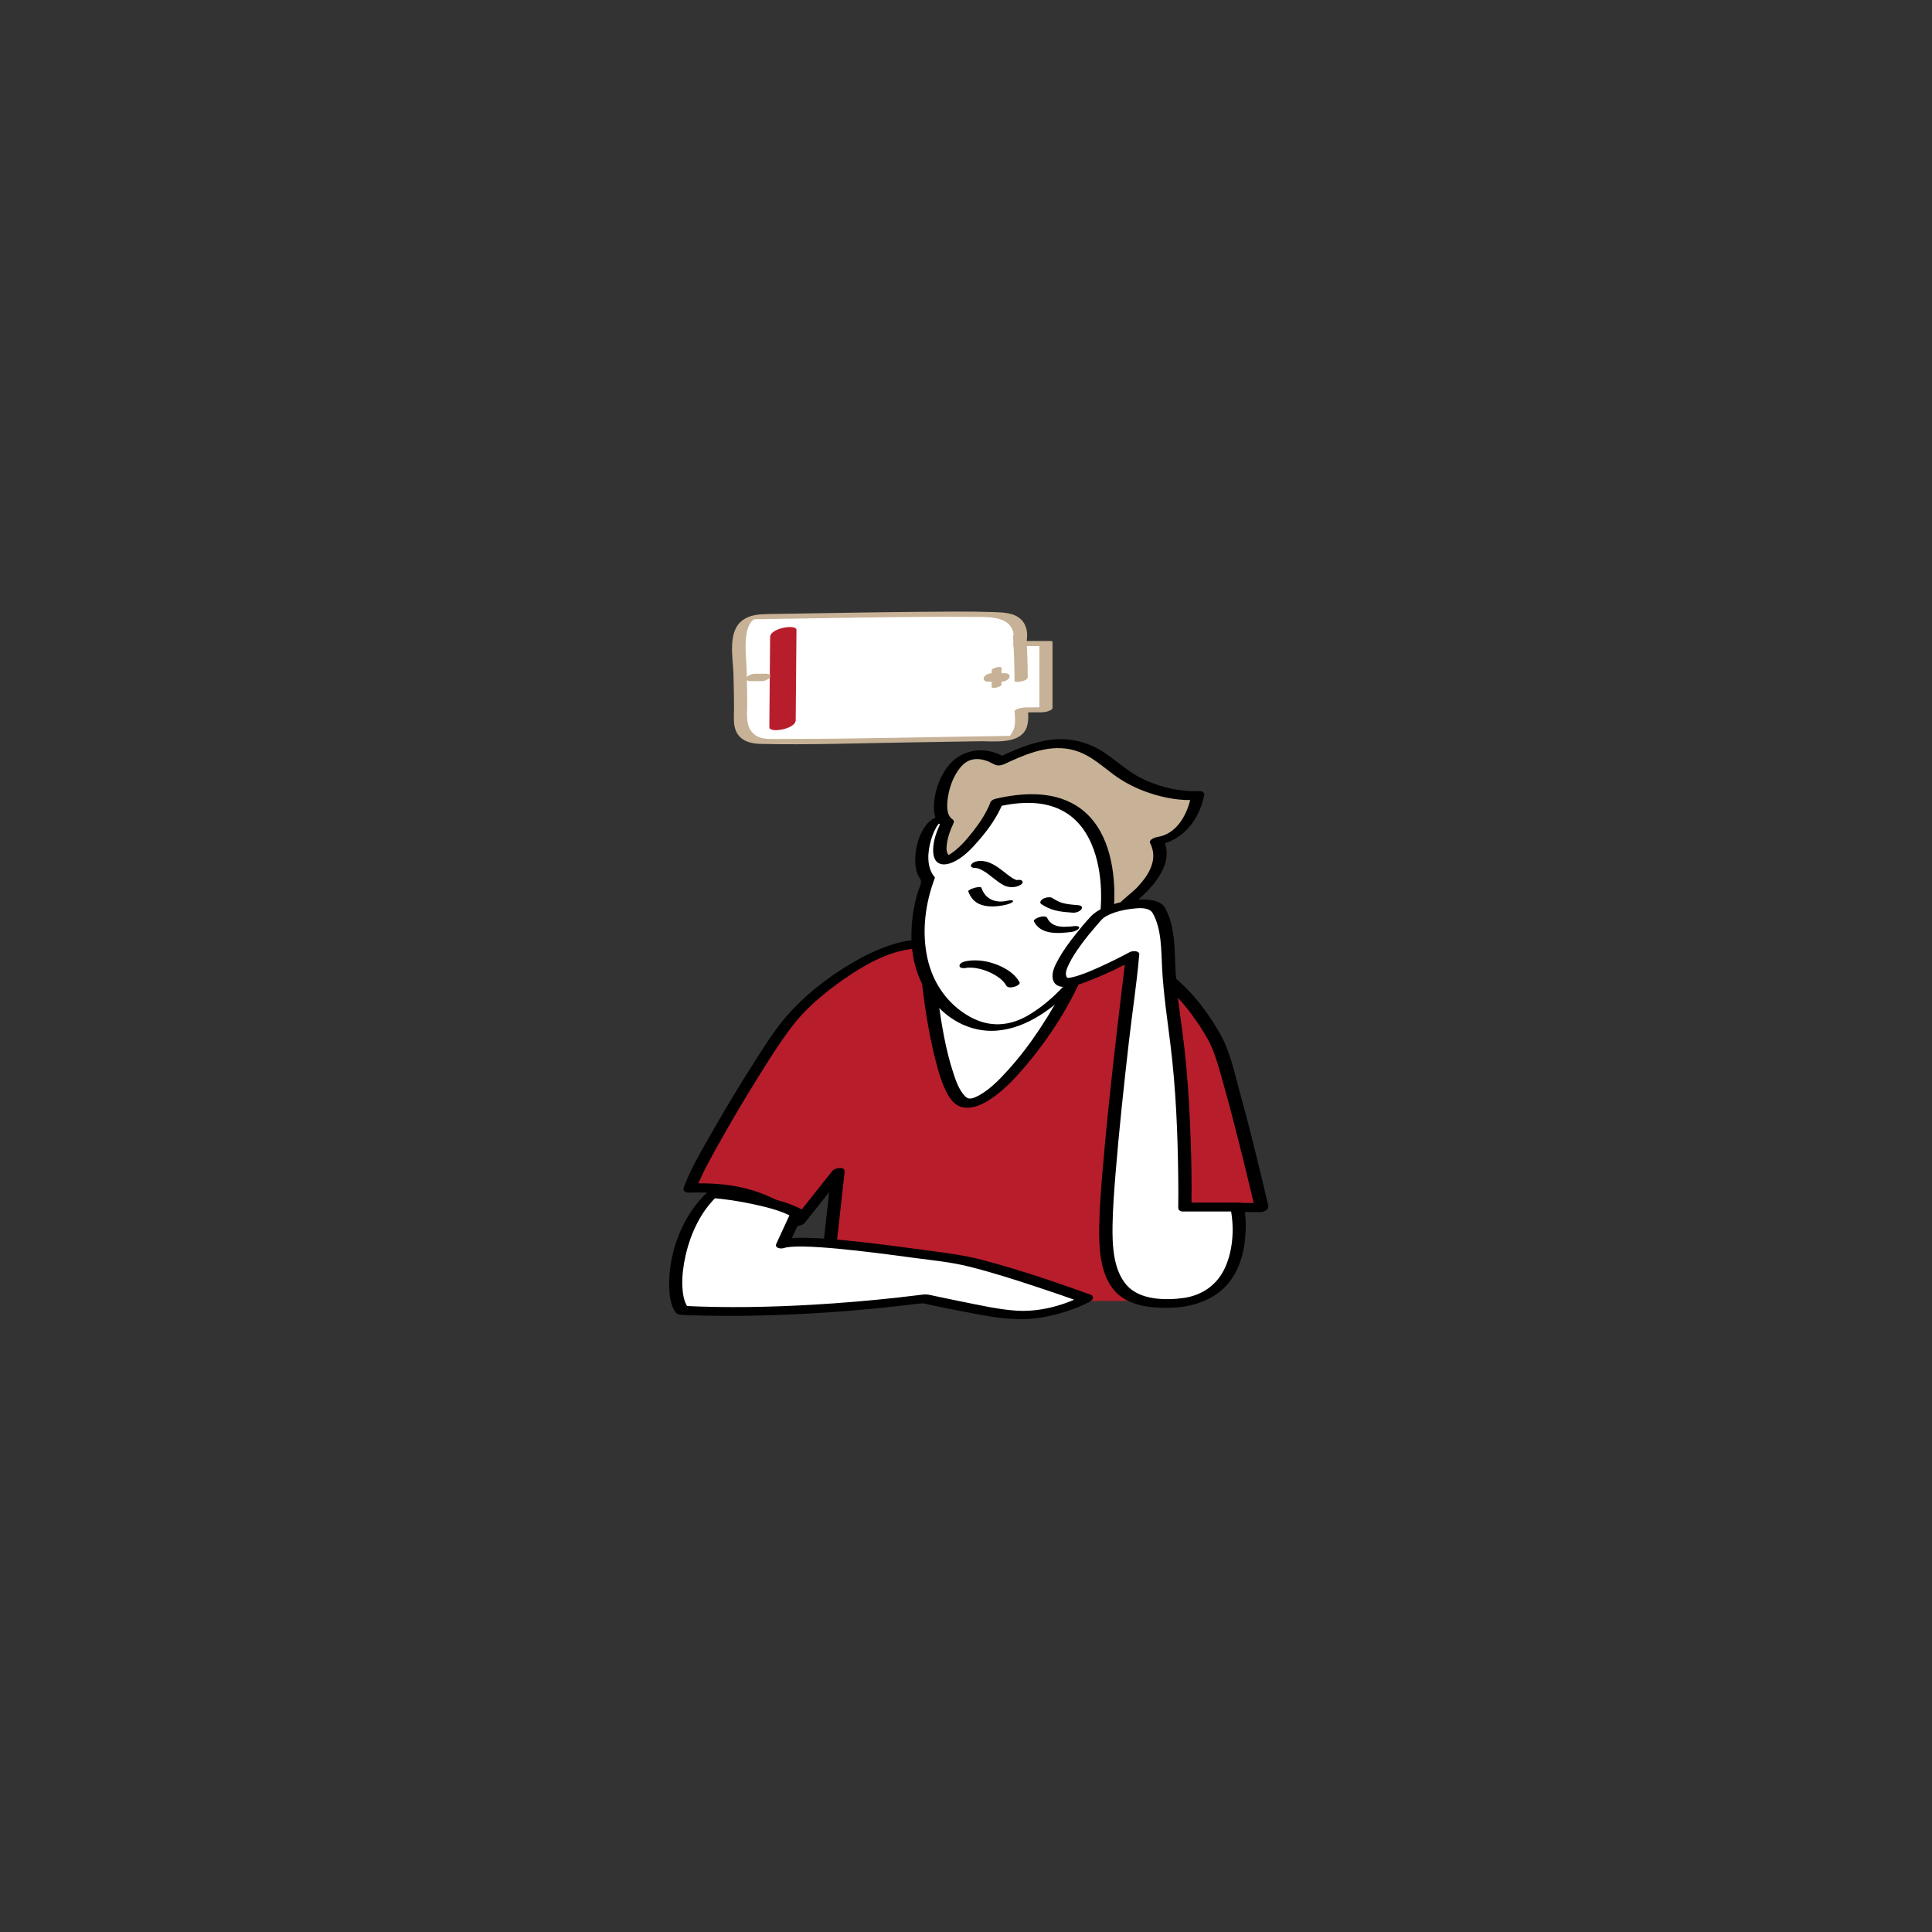 <?xml version="1.0" encoding="UTF-8"?>
<!-- Generator: Adobe Illustrator 26.5.0, SVG Export Plug-In . SVG Version: 6.00 Build 0)  -->
<svg xmlns="http://www.w3.org/2000/svg" xmlns:xlink="http://www.w3.org/1999/xlink" version="1.1" id="Calque_1" x="0px" y="0px" viewBox="0 0 425.2 425.2" style="enable-background:new 0 0 425.2 425.2;" xml:space="preserve">
<rect x="0" y="0" width="425.2" height="425.2" fill="#333333" stroke="none"/>
<style type="text/css">
	.st0{fill:#FFFFFF;}
	.st1{fill:#C7B297;}
	.st2{fill:#B81D2C;}
</style>
<g>
	<g>
		<g>
			<path class="st0" d="M230.19,156.2v-14.57h-5.78c0,0,1.57-5.59-4.53-6.23s-50.33,0.32-52.9,0.32c-2.57,0-4.62,1.93-4.3,7.71     c0.32,5.78,0.32,12.3,0.32,14.87c0,2.57,1.41,4.5,4.3,4.82c2.89,0.32,50.92-0.6,53.17-0.6s4.9-0.17,4.26-6.27L230.19,156.2z"></path>
			<g>
				<path class="st1" d="M231.64,155.81c0-4.86,0-9.71,0-14.57c0-0.16-0.45-0.17-0.5-0.17c-1.93,0-3.85,0-5.78,0      c0.16,0.1,0.32,0.2,0.48,0.29c0.46-1.69,0.21-3.69-1.06-4.97c-1.58-1.59-4.03-1.6-6.13-1.68c-5.27-0.18-10.56-0.1-15.83-0.06      c-11.26,0.09-22.51,0.33-33.77,0.49c-1.95,0.03-3.95,0.15-5.59,1.34c-3.4,2.47-2.15,8.21-2.04,11.73      c0.08,2.52,0.11,5.03,0.13,7.55c0.01,1.65-0.25,3.56,0.42,5.11c0.95,2.21,3.24,2.8,5.43,2.85c10.71,0.24,21.45-0.15,32.16-0.32      c5.31-0.08,10.62-0.18,15.94-0.26c3.03-0.05,7.93,0.62,9.93-2.07c1.06-1.43,0.92-3.54,0.76-5.21c-0.8,0.32-1.6,0.63-2.4,0.95      c1.82-0.02,3.64-0.03,5.46-0.05c0.64-0.01,1.53-0.15,2.05-0.55c0.38-0.29,0.48-0.58-0.15-0.57c-1.82,0.02-3.64,0.03-5.46,0.05      c-0.43,0-2.46,0.26-2.4,0.95c0.11,1.13,0.19,2.31-0.05,3.43c-0.16,0.71-0.52,1.13-0.85,1.74c-0.02,0.03-0.24,0.22-0.2,0.18      c0.24-0.23,0.29-0.03-0.04-0.04c-0.28,0-0.57,0.01-0.85,0.02c-1.04,0.01-2.08,0.03-3.12,0.05c-4.73,0.08-9.46,0.16-14.2,0.23      c-10.81,0.17-21.63,0.41-32.45,0.38c-1.05,0-2.12,0.03-3.17-0.06c0.54,0.04-0.61-0.12-0.71-0.14c-0.45-0.12-0.86-0.29-1.25-0.53      c-0.82-0.51-1.38-1.28-1.68-2.19c-0.49-1.51-0.26-3.31-0.27-4.88c-0.01-2.31-0.05-4.63-0.11-6.94c-0.07-2.47-0.4-5.01-0.16-7.48      c0.13-1.35,0.53-3.4,1.86-4.14c-0.03,0.01-0.17,0.01,0.15,0.02c0.17,0,0.35,0,0.52-0.01c10.07-0.13,20.13-0.36,30.2-0.46      c5.53-0.06,11.07-0.11,16.6-0.05c3.61,0.04,9.44-0.54,9.64,4.49c0.02,0.54-0.01,1.11-0.15,1.64c-0.08,0.28,0.28,0.29,0.48,0.29      c1.93,0,3.85,0,5.78,0c-0.17-0.06-0.33-0.11-0.5-0.17c0,4.86,0,9.71,0,14.57C228.74,156.97,231.64,156.59,231.64,155.81z"></path>
			</g>
		</g>
		<g>
			<path class="st0" d="M224.41,139.69c0.32,5.78,0.32,7.23,0.32,9.8"></path>
			<g>
				<path class="st1" d="M222.96,140.07c0.18,3.27,0.32,6.53,0.32,9.8c0,0.48,2.9,0.07,2.9-0.78c0-3.27-0.14-6.53-0.32-9.8      C225.83,138.77,222.91,139.26,222.96,140.07L222.96,140.07z"></path>
			</g>
		</g>
	</g>
	<g>
		<g>
			<path class="st2" d="M175.12,158.51c0.05-5.79,0.1-11.58,0.15-17.37c0.01-0.83,0.01-1.67,0.02-2.5c0.01-1.36-5.78-0.42-5.8,1.55     c-0.05,5.79-0.1,11.58-0.15,17.37c-0.01,0.83-0.01,1.67-0.02,2.5C169.31,161.42,175.1,160.48,175.12,158.51L175.12,158.51z"></path>
		</g>
	</g>
	<g>
		<line class="st0" x1="165.69" y1="149.09" x2="168.06" y2="149.09"></line>
		<g>
			<path class="st1" d="M165.13,149.91c0.69,0,1.38,0,2.08,0c0.1,0,0.2,0,0.29,0c0.38,0,0.78-0.08,1.14-0.23     c0.25-0.11,0.63-0.31,0.78-0.56c0.11-0.19,0.18-0.42,0-0.6c-0.2-0.19-0.52-0.25-0.78-0.25c-0.69,0-1.38,0-2.08,0     c-0.1,0-0.2,0-0.29,0c-0.38,0-0.78,0.08-1.14,0.23c-0.25,0.11-0.63,0.31-0.78,0.56c-0.11,0.19-0.18,0.42,0,0.6     C164.55,149.85,164.86,149.91,165.13,149.91L165.13,149.91z"></path>
		</g>
	</g>
	<g>
		<line class="st0" x1="217.94" y1="149.09" x2="220.74" y2="149.09"></line>
		<g>
			<path class="st1" d="M217.4,150.03c0.82,0,1.64,0,2.45,0c0.12,0,0.23,0,0.35,0c0.4,0,0.77-0.05,1.14-0.21     c0.26-0.12,0.63-0.35,0.76-0.63c0.11-0.22,0.16-0.49-0.03-0.7c-0.2-0.21-0.52-0.33-0.8-0.33c-0.82,0-1.64,0-2.45,0     c-0.12,0-0.23,0-0.35,0c-0.4,0-0.77,0.05-1.14,0.21c-0.26,0.12-0.63,0.35-0.76,0.63c-0.11,0.22-0.16,0.49,0.03,0.7     C216.8,149.91,217.12,150.03,217.4,150.03L217.4,150.03z"></path>
		</g>
	</g>
	<g>
		<line class="st0" x1="219.34" y1="150.92" x2="219.34" y2="147.26"></line>
		<g>
			<path class="st1" d="M220.42,150.63c0-1.07,0-2.14,0-3.21c0-0.15,0-0.3,0-0.45c0-0.14-0.33-0.17-0.39-0.17     c-0.26-0.02-0.55,0.03-0.8,0.1c-0.25,0.07-0.52,0.16-0.74,0.31c-0.12,0.09-0.25,0.18-0.25,0.35c0,1.07,0,2.14,0,3.21     c0,0.15,0,0.3,0,0.45c0,0.14,0.33,0.17,0.39,0.17c0.26,0.02,0.55-0.03,0.8-0.1c0.25-0.07,0.52-0.16,0.74-0.31     C220.3,150.89,220.42,150.8,220.42,150.63L220.42,150.63z"></path>
		</g>
	</g>
</g>
<path class="st0" d="M202.05,205.08l1.49,26.31l5.21,11.28l5.78,3.47l16.77-7.81c0,0,5.5-12.73,5.78-13.59s4.54-16.09,4.54-16.09  l-4.83-1.84L202.05,205.08z"></path>
<g>
	<path class="st2" d="M256.26,286.31l-1.28-20.56h22.7c0,0-7.5-32.12-10.07-36.84c-2.57-4.71-13.98-23.8-29.83-16.52   c-5.14,13.28-19.64,32.37-25.64,30.23c-6-2.14-8.57-34.88-8.57-34.88c-10.71-0.43-24.87,10.74-30.01,17.16   c-5.14,6.42-19.12,29.71-21.69,36.56c10.28-0.43,17.19,2.14,24.05,7.28l8.51-10.71l-3.12,28.27"></path>
	<g>
		<path d="M257.71,285.92c-0.43-6.85-0.86-13.71-1.28-20.56c-0.53,0.46-1.06,0.93-1.59,1.39c6.61,0,13.22,0,19.83,0    c0.96,0,1.92,0,2.87,0c0.64,0,1.78-0.59,1.59-1.39c-2.03-8.68-4.15-17.34-6.52-25.93c-1.05-3.82-1.93-8-3.86-11.49    c-2.39-4.32-5.38-8.42-9.02-11.77c-4.67-4.28-10.67-7.24-17.15-6.22c-1.8,0.28-3.81,0.75-5.42,1.65    c-0.81,0.45-0.98,1.25-1.32,2.06c-0.37,0.88-0.77,1.75-1.18,2.61c-1.67,3.48-3.62,6.83-5.75,10.05c-2.12,3.2-4.44,6.29-7.02,9.14    c-1.87,2.07-3.93,4.23-6.4,5.6c-0.34,0.19-0.95,0.47-1.15,0.54c-0.2,0.07-0.42,0.13-0.63,0.17c0.27-0.04-0.53,0-0.26,0.01    c-0.27-0.01-0.47-0.09-0.54-0.13c-0.33-0.18-0.43-0.29-0.65-0.53c-1.23-1.36-1.88-3.23-2.44-4.94c-1.73-5.23-2.6-10.76-3.37-16.19    c-0.56-3.97-1.02-7.96-1.37-11.96c-0.02-0.22-0.04-0.45-0.06-0.67c-0.03-0.39-0.62-0.6-0.93-0.61    c-6.14-0.18-12.01,2.44-17.18,5.55c-5.03,3.02-9.83,6.81-13.71,11.23c-2.77,3.16-5.01,6.82-7.27,10.34    c-3.06,4.8-6.01,9.68-8.83,14.62c-2.37,4.15-4.92,8.37-6.62,12.85c-0.33,0.86,0.52,1.16,1.23,1.13c4.31-0.16,8.65,0.2,12.77,1.54    c3.75,1.22,7.14,3.2,10.29,5.55c0.62,0.46,1.88,0.14,2.33-0.42c2.84-3.57,5.67-7.14,8.51-10.71c-0.89-0.09-1.78-0.17-2.66-0.26    c-0.91,8.23-1.82,16.47-2.73,24.7c-0.13,1.19-0.26,2.38-0.39,3.57c-0.16,1.41,2.79,0.98,2.93-0.25c0.91-8.23,1.82-16.47,2.73-24.7    c0.13-1.19,0.26-2.38,0.39-3.57c0.15-1.33-2.16-0.89-2.66-0.26c-2.84,3.57-5.67,7.14-8.51,10.71c0.78-0.14,1.55-0.28,2.33-0.42    c-3.4-2.53-7.12-4.64-11.18-5.91c-4.48-1.4-9.17-1.74-13.84-1.57c0.41,0.38,0.82,0.76,1.23,1.13c1.38-3.65,3.39-7.1,5.29-10.49    c2.63-4.7,5.38-9.34,8.23-13.91c2.33-3.75,4.69-7.53,7.35-11.06c3-3.98,6.89-7.3,10.94-10.17c5.1-3.62,11.53-7.42,18.01-7.23    c-0.31-0.2-0.62-0.41-0.93-0.61c0.68,8.68,1.73,17.53,3.95,25.95c0.6,2.27,1.29,4.56,2.41,6.63c0.77,1.43,1.83,2.74,3.52,3.01    c2.34,0.38,4.67-0.88,6.51-2.18c2.6-1.84,4.85-4.21,6.91-6.62c5.64-6.61,10.55-14.29,13.72-22.4c-0.25,0.22-0.5,0.44-0.75,0.66    c11.8-5.3,21.88,5.95,27.24,15.22c1.71,2.96,2.68,6.85,3.67,10.36c1.57,5.56,2.98,11.17,4.37,16.78    c0.87,3.53,1.73,7.06,2.55,10.59c0.53-0.46,1.06-0.93,1.59-1.39c-6.61,0-13.22,0-19.83,0c-0.96,0-1.92,0-2.87,0    c-0.76,0-1.64,0.58-1.59,1.39c0.43,6.85,0.86,13.71,1.28,20.56C254.88,287.92,257.79,287.25,257.71,285.92L257.71,285.92z"></path>
	</g>
</g>
<g>
	<g>
		<path class="st0" d="M237.35,172.27c-7.21-3.85-20.01,0.13-28.86,8.8c-2.8-4.37-8.16,7.86-4.21,12.42    c-3.97,10.38-3.64,25.41,9.01,31.42c14.49,6.89,28.33-16.27,28.33-16.27c4.47,1.84,12.02-6.73,5.89-9.39    C248.96,192.13,246.85,177.34,237.35,172.27z"></path>
		<g>
			<path d="M238.71,171.75c-4.64-2.4-10.31-1.82-15.15-0.36c-6.16,1.85-11.78,5.27-16.39,9.75c0.92-0.15,1.85-0.3,2.77-0.45     c-1.54-2.26-4.73-0.94-6.1,0.87c-1.79,2.36-2.62,5.73-2.37,8.67c0.06,0.72,0.2,1.43,0.46,2.11c0.23,0.6,0.83,1.21,0.77,1.8     c-0.07,0.78-0.59,1.71-0.8,2.47c-0.27,0.95-0.5,1.92-0.69,2.89c-0.71,3.66-0.86,7.47-0.22,11.15     c1.31,7.43,6.69,14.47,14.41,15.95c6.87,1.32,13.51-2.47,18.42-6.94c3.55-3.24,6.75-7.11,9.23-11.24     c-0.87,0.28-1.74,0.56-2.61,0.84c3.17,1.19,7.09-0.89,9.12-3.29c0.93-1.11,1.72-2.5,1.7-3.99c-0.02-1.64-1.18-2.67-2.57-3.32     c0.09,0.12,0.17,0.25,0.26,0.37c0.93-4.72,0.39-9.83-0.96-14.41C246.47,179.44,243.56,174.4,238.71,171.75     c-0.55-0.3-1.33-0.11-1.88,0.1c-0.15,0.06-1.34,0.65-0.84,0.93c4.78,2.62,7.6,7.5,9.09,12.6c1.31,4.47,1.9,9.49,0.99,14.1     c-0.04,0.22,0.07,0.28,0.26,0.37c2.33,1.08,2.43,3.42,1.18,5.41c-0.92,1.47-2.81,3.48-4.71,2.77c-0.74-0.28-2.2,0.14-2.61,0.84     c-3.35,5.6-8.15,11.18-13.79,14.52c-4.22,2.5-8.64,2.79-12.98,0.36c-4.9-2.74-8.11-7.41-9.31-12.86     c-1.29-5.85-0.48-12.07,1.62-17.63c0.04-0.11,0.02-0.21-0.08-0.28c-1.83-2.22-1.49-5.65-0.72-8.21c0.36-1.19,0.85-2.43,1.62-3.42     c0.15-0.2,0.42-0.39,0.54-0.6c0.14-0.26,0.1-0.02,0.06-0.09c-0.01-0.03-0.84,0.18-0.85,0.15c0,0.01,0.21,0.08,0.23,0.12     c0.11,0.19,0.38,0.34,0.51,0.54c0.51,0.75,2.28,0.02,2.77-0.45c3.86-3.75,8.55-6.8,13.69-8.44c3.98-1.27,8.64-1.76,12.48,0.23     c0.56,0.29,1.32,0.11,1.88-0.1C238.02,172.62,239.22,172.01,238.71,171.75z"></path>
		</g>
	</g>
	<g>
		<path class="st1" d="M219.37,176.66c-2.28,5.86-10.27,14.49-11.96,12.26c-1.69-2.23,1.09-7.85,1.09-7.85    c-2.88-1.7-1.21-10.11,2.65-13.51s9.01-0.02,9.01-0.02c9.29-4.35,15.89-6.4,24.64,1.01c8.75,7.41,18.82,6.51,18.82,6.51    c-0.86,4.89-4.06,9.46-9.02,10.08c2.93,5.37-3.06,10.79-7.08,14.11c-1.5,2.61-4.55,5.02-4.05,2.75S247.07,170.23,219.37,176.66z"></path>
		<g>
			<path d="M218,176.56c-0.92,2.31-2.3,4.44-3.83,6.39c-1.42,1.81-3.02,3.68-4.95,4.96c-0.13,0.09-0.73,0.39-0.75,0.42     c-0.09,0.14,0.08-0.01,0.07,0c0-0.01,0.25,0.01,0.25,0.06c0-0.14-0.37-0.76-0.42-1.01c-0.1-0.53-0.06-1.05,0.01-1.58     c0.21-1.59,0.77-3.18,1.47-4.62c0.17-0.35,0.09-0.66-0.24-0.88c-1.45-0.94-1.2-3.46-0.98-4.9c0.35-2.25,1.2-4.55,2.61-6.35     c1.6-2.05,3.63-2.42,6.02-1.56c0.58,0.21,1.09,0.53,1.65,0.78c1.19,0.55,2.27-0.19,3.36-0.68c4.77-2.16,9.9-4.06,15.08-2.16     c2.97,1.09,5.21,3.17,7.7,5.02c2.41,1.78,5.12,3.15,7.97,4.09c3.27,1.09,6.95,1.77,10.41,1.47c-0.43-0.27-0.87-0.53-1.3-0.8     c-0.73,3.88-3.09,8.37-7.4,8.99c-0.39,0.06-2,0.57-1.61,1.33c1.84,3.59-0.27,7.02-2.76,9.67c-1.25,1.33-2.85,2.37-4.06,3.72     c-0.56,0.63-0.93,1.42-1.51,2.05c-0.25,0.27-0.59,0.5-0.8,0.78c-0.08,0.11-0.28,0.14-0.34,0.26c-0.22,0.41,1.01,0.47,1.21,0.1     c0.29-0.53,0.23-1.59,0.28-2.17c0.1-1.26,0.13-2.53,0.11-3.79c-0.15-7.07-2.1-15.08-8.59-18.97c-5.26-3.15-11.8-2.7-17.54-1.39     c-0.51,0.12-1.39,0.61-1.22,1.26c0.18,0.67,1.19,0.59,1.68,0.48c5.03-1.15,10.71-1.47,15.22,1.46c3.29,2.13,5.28,5.66,6.35,9.35     c0.93,3.22,1.26,6.61,1.17,9.95c-0.03,1.05-0.09,2.1-0.23,3.13c-0.04,0.32-0.13,0.65-0.16,0.97c-0.13,1.59,1.58,1.66,2.71,1.18     c1.72-0.71,2.86-2.32,3.92-3.76c0.5-0.67,1.27-1.2,1.92-1.78c0.83-0.73,1.63-1.5,2.38-2.31c2.73-2.94,5.2-6.99,3.15-10.99     c-0.54,0.44-1.07,0.89-1.61,1.33c5.82-0.85,9.59-5.58,10.64-11.16c0.13-0.69-0.84-0.84-1.3-0.8c-1.07,0.09-2.37,0-3.73-0.16     c-3.18-0.39-6.31-1.36-9.15-2.84c-3.66-1.91-6.46-5.05-10.2-6.8c-2.98-1.4-6.23-1.91-9.49-1.48c-4.1,0.54-7.95,2.24-11.66,3.98     c0.58-0.01,1.16-0.03,1.74-0.04c-4.28-2.77-9.83-1.99-12.85,2.18c-1.52,2.1-2.5,4.73-2.78,7.31c-0.21,1.95-0.11,4.41,1.71,5.59     c-0.08-0.29-0.16-0.59-0.24-0.88c-0.9,1.84-1.71,4-1.72,6.06c-0.01,1.01,0.17,2.31,1.12,2.89c0.9,0.56,2.14,0.3,3.06-0.08     c2.4-0.99,4.39-3.15,6.04-5.08c2.04-2.39,3.94-5.06,5.12-8C221.31,175.32,218.42,175.51,218,176.56z"></path>
		</g>
	</g>
	<g>
		<g>
			<path d="M236.27,203.84c-0.12,0.01-0.24,0.03-0.35,0.04c-0.27,0.03,0.12-0.01-0.04,0c-0.2,0.02-0.41,0.04-0.61,0.05     c-0.36,0.02-0.72,0.04-1.09,0.04c-0.13,0-0.19,0-0.02,0c-0.09,0-0.19-0.01-0.28-0.01c-0.15-0.01-0.3-0.02-0.45-0.04     c-0.16-0.02-0.31-0.04-0.47-0.06c-0.1-0.02-0.16-0.04-0.03,0c-0.08-0.02-0.16-0.04-0.23-0.06c-0.26-0.07-0.51-0.16-0.75-0.27     c-0.05-0.02-0.15-0.08-0.05-0.02c-0.06-0.03-0.13-0.07-0.19-0.11c-0.1-0.06-0.2-0.13-0.29-0.2c-0.43-0.33-0.73-0.73-0.97-1.2     c-0.41-0.82-3.2,0.16-2.9,0.78c1.51,3.03,5.42,2.67,8.25,2.33c0.36-0.04,0.78-0.18,1.1-0.35c0.18-0.1,0.51-0.29,0.58-0.51     C237.64,203.68,236.49,203.81,236.27,203.84L236.27,203.84z"></path>
		</g>
	</g>
	<g>
		<g>
			<path d="M221.79,198.21c-0.2,0.04-0.4,0.08-0.6,0.12c-0.26,0.05,0.18-0.02,0.01,0c-0.08,0.01-0.16,0.02-0.24,0.03     c-0.1,0.01-0.19,0.02-0.29,0.03c-0.04,0-0.36,0.01-0.07,0.01c-0.16,0-0.31,0.01-0.46,0.01c-0.09,0-0.18,0-0.27-0.01     c-0.29-0.01,0.17,0.03-0.11-0.01c-0.15-0.02-0.29-0.03-0.43-0.06c-0.3-0.05-0.59-0.12-0.85-0.22c-1.25-0.48-2.06-1.45-2.48-2.7     c-0.13-0.39-1.3-0.07-1.55,0c-0.34,0.1-0.69,0.21-0.99,0.39c-0.11,0.06-0.41,0.22-0.35,0.39c0.47,1.39,1.46,2.49,2.87,2.95     c1.68,0.55,3.54,0.38,5.25,0.01c0.38-0.08,0.75-0.18,1.11-0.34c0.13-0.06,0.54-0.23,0.6-0.41     C223.09,197.98,221.91,198.19,221.79,198.21L221.79,198.21z"></path>
		</g>
	</g>
	<g>
		<g>
			<path d="M224.37,216.14c-1-1.77-2.82-2.95-4.66-3.71c-2.15-0.89-4.58-1.32-6.89-0.93c-0.52,0.09-1.52,0.33-1.65,0.96     c-0.13,0.62,0.88,0.65,1.24,0.59c0.23-0.04,0.45-0.07,0.68-0.09c-0.19,0.02,0.05,0,0.13,0c0.12,0,0.24,0,0.36,0     c0.5,0.01,0.8,0.04,1.28,0.12c0.93,0.15,1.82,0.42,2.68,0.79c1.48,0.64,3.12,1.61,3.94,3.06     C222.01,217.86,224.8,216.89,224.37,216.14L224.37,216.14z"></path>
		</g>
	</g>
	<g>
		<g>
			<path d="M237.23,199.2c-0.36-0.03-0.73-0.05-1.09-0.09c-0.18-0.02-0.35-0.03-0.53-0.05c-0.07-0.01-0.3-0.01,0.01,0     c-0.07,0-0.14-0.02-0.22-0.03c-0.51-0.07-1.02-0.15-1.52-0.29c-0.11-0.03-0.22-0.06-0.32-0.09c-0.19-0.05,0.17,0.06,0.05,0.02     c-0.05-0.02-0.1-0.04-0.15-0.06c-0.2-0.08-0.41-0.16-0.6-0.26c-0.46-0.22-0.89-0.47-1.31-0.75c-0.24-0.15-0.7-0.14-0.96-0.11     c-0.36,0.04-0.79,0.17-1.1,0.37c-0.44,0.29-0.82,0.79-0.25,1.16c0.9,0.58,1.84,1.03,2.88,1.31c1.3,0.35,2.67,0.43,4,0.53     c0.63,0.05,1.55-0.23,1.91-0.8C238.4,199.48,237.7,199.23,237.23,199.2L237.23,199.2z"></path>
		</g>
	</g>
	<g>
		<g>
			<path d="M223.44,193.75c-0.29,0.07,0.57-0.05,0.4-0.05c-0.28,0,0.24,0.07,0.02,0.01c-0.06-0.02-0.14-0.03-0.21-0.04     c0.16,0.03,0.11,0.04-0.02-0.01c-0.29-0.12-0.66-0.31-0.87-0.44c-0.64-0.41-1.36-1.01-2.01-1.51c-1.48-1.14-3.1-2.28-5.05-2.24     c-0.64,0.01-1.52,0.21-1.92,0.77c-0.38,0.55,0.33,0.79,0.77,0.78c0.07,0,0.47,0.04,0.13-0.01c0.09,0.01,0.18,0.02,0.27,0.04     c0.09,0.02,0.18,0.04,0.27,0.06c-0.22-0.06,0.1,0.04,0.15,0.05c0.42,0.16,0.83,0.37,1.21,0.6c0.71,0.43,1.45,1.04,2.14,1.57     c0.68,0.53,1.38,1.08,2.15,1.48c0.92,0.47,1.92,0.54,2.91,0.29c0.39-0.1,1.42-0.49,1.27-1.06     C224.91,193.46,223.8,193.66,223.44,193.75L223.44,193.75z"></path>
		</g>
	</g>
</g>
<g>
	<path class="st0" d="M255.02,200.33c-1.76-3-11.56-0.55-13.48,1.44c-1.92,1.99-11.38,12.82-7.5,14.32   c2.62,1.01,15.21-5.78,15.21-5.78s-6.33,50.26-5.85,61.73c0.48,11.47,4.31,14.17,11.61,14.72c21.8,1.64,17.28-21.1,17.28-21.1   h-11.52c0,0,0.38-23.69-2.4-40.89C256.52,213.28,257.84,205.15,255.02,200.33z"></path>
	<g>
		<path d="M256.35,199.72c-1.04-1.61-3.39-1.78-5.12-1.76c-2.34,0.03-4.7,0.52-6.91,1.29c-1.6,0.56-3.12,1.24-4.29,2.49    c-1.18,1.26-2.28,2.59-3.35,3.94c-1.34,1.7-2.65,3.46-3.7,5.35c-0.69,1.24-1.58,2.88-1.29,4.35c0.69,3.52,6.5,1.04,8.39,0.31    c3.36-1.3,6.62-2.9,9.79-4.61c-0.69-0.21-1.39-0.42-2.08-0.63c-0.7,5.58-1.36,11.17-2.01,16.76c-1.18,10.27-2.31,20.56-3.16,30.86    c-0.32,3.94-0.64,7.89-0.7,11.84c-0.07,4.53,0.13,9.95,2.99,13.7c2.95,3.89,8.54,4.35,13.04,4.19c4.62-0.17,9.41-1.74,12.42-5.42    c2.27-2.77,3.35-6.28,3.66-9.81c0.2-2.25,0.23-4.72-0.24-6.94c-0.02-0.12-0.04-0.24-0.06-0.36c-0.07-0.38-0.59-0.59-0.93-0.59    c-3.84,0-7.68,0-11.52,0c0.31,0.28,0.63,0.56,0.94,0.84c0.1-6.18-0.05-12.38-0.33-18.56c-0.24-5.31-0.59-10.61-1.18-15.89    c-0.64-5.75-1.63-11.41-1.98-17.19C258.47,209.22,258.73,203.91,256.35,199.72c-0.58-1.02-3.37-0.01-2.67,1.23    c2.02,3.55,1.86,8.24,2.08,12.18c0.31,5.66,1.15,11.2,1.84,16.82c1.2,9.72,1.6,19.54,1.71,29.32c0.02,2.17,0.04,4.35,0,6.52    c-0.01,0.51,0.44,0.84,0.94,0.84c3.84,0,7.68,0,11.52,0c-0.31-0.2-0.62-0.39-0.93-0.59c0.86,4.38,0.53,9.57-1.53,13.56    c-1.77,3.42-4.94,5.49-8.74,6.05c-4.01,0.58-9.76,0.5-12.65-2.85c-2.93-3.39-3.13-8.76-3.07-13.01c0.05-3.71,0.34-7.43,0.63-11.13    c0.79-9.87,1.87-19.73,2.99-29.57c0.71-6.2,1.68-12.41,2.22-18.63c0.01-0.1,0.02-0.19,0.04-0.29c0.13-1.03-1.52-0.93-2.08-0.63    c-2.13,1.15-4.3,2.22-6.5,3.22c-1.62,0.73-3.26,1.46-4.96,1.99c-0.55,0.17-1.28,0.37-1.7,0.43c-0.29,0.04-0.41,0.04-0.49,0.03    c-0.07-0.01-0.08,0.03-0.16-0.08c-0.59-0.79-0.02-2.03,0.37-2.85c0.74-1.57,1.73-3.02,2.75-4.42c1.01-1.38,2.1-2.71,3.22-4    c0.64-0.74,1.31-1.64,2.08-2.11c1.69-1,3.84-1.49,5.77-1.73c1.4-0.17,3.75-0.48,4.65,0.92    C254.33,201.94,257.11,200.9,256.35,199.72z"></path>
	</g>
</g>
<g>
	<path class="st0" d="M156.95,262.69c-7.68,6.85-10.01,21.42-6.84,25.7c25.76,1.28,53.32-2.57,53.32-2.57s9.49,2.14,18.08,3.43   c8.59,1.28,17.62-3.43,17.62-3.43s-22.59-8.14-30.28-8.99c-7.68-0.86-31.63-4.71-36.6-3l3.16-6.85   C171.49,264.83,162.67,263.11,156.95,262.69z"></path>
	<g>
		<path d="M155.76,262.34c-5.75,5.22-8.93,14.06-8.44,21.76c0.09,1.35,0.31,2.72,0.9,3.95c0.38,0.78,0.66,1.21,1.59,1.3    c1.61,0.14,3.26,0.14,4.87,0.18c5.81,0.15,11.63,0.07,17.44-0.16c8.88-0.34,17.76-1.03,26.59-2.05c1.08-0.12,2.16-0.25,3.24-0.39    c0.21-0.03,1.15,0,1.3-0.17c-0.16,0.17-1.09-0.14-0.19,0.06c0.62,0.14,1.24,0.27,1.86,0.4c2.15,0.46,4.31,0.9,6.48,1.31    c6,1.15,11.96,2.49,18.07,1.38c3.51-0.63,7.08-1.72,10.26-3.36c0.72-0.37,1.3-1.25,0.25-1.63c-7.83-2.82-15.75-5.51-23.8-7.63    c-4.05-1.07-8.12-1.56-12.26-2.12c-5.69-0.76-11.38-1.54-17.1-2.11c-2.92-0.29-5.84-0.55-8.77-0.61c-1.97-0.04-4.14-0.12-6.04,0.5    c0.53,0.33,1.07,0.65,1.6,0.98c1.05-2.28,2.11-4.57,3.16-6.85c0.15-0.33,0.12-0.69-0.24-0.88c-2.73-1.45-5.83-2.24-8.83-2.9    c-3.37-0.74-6.8-1.29-10.24-1.56c-0.63-0.05-1.61,0.21-1.9,0.84c-0.29,0.63,0.26,1.01,0.84,1.05c3.22,0.25,6.42,0.75,9.58,1.44    c2.8,0.62,5.73,1.31,8.28,2.67c-0.08-0.29-0.16-0.59-0.24-0.88c-1.05,2.28-2.11,4.57-3.16,6.85c-0.45,0.98,0.95,1.19,1.6,0.98    c0.15-0.05,0.81-0.2,0.59-0.16c0.37-0.06,0.74-0.1,1.11-0.13c0.9-0.07,1.8-0.08,2.7-0.06c2.52,0.05,5.03,0.25,7.54,0.48    c5.69,0.53,11.35,1.29,17.01,2.05c3.96,0.53,7.91,0.9,11.79,1.87c5.13,1.28,10.18,2.9,15.19,4.56c3.3,1.09,6.58,2.21,9.85,3.39    c0.08-0.54,0.17-1.09,0.25-1.63c-4.5,2.33-9.97,3.76-15.03,3.38c-3.99-0.3-8-1.23-11.93-2.01c-2.34-0.46-4.66-0.97-6.99-1.46    c-0.76-0.16-1.37-0.06-2.12,0.03c-1.66,0.21-3.33,0.41-5,0.59c-6.2,0.68-12.41,1.2-18.64,1.56c-9.38,0.54-18.79,0.72-28.18,0.26    c0.27,0.11,0.54,0.23,0.81,0.34c-0.94-1.32-1.17-3.13-1.24-4.71c-0.09-2.25,0.22-4.52,0.71-6.71c1.13-4.95,3.41-9.87,7.22-13.33    c0.5-0.45,0.23-1.04-0.33-1.23C157.12,261.56,156.27,261.88,155.76,262.34z"></path>
	</g>
</g>
</svg>
